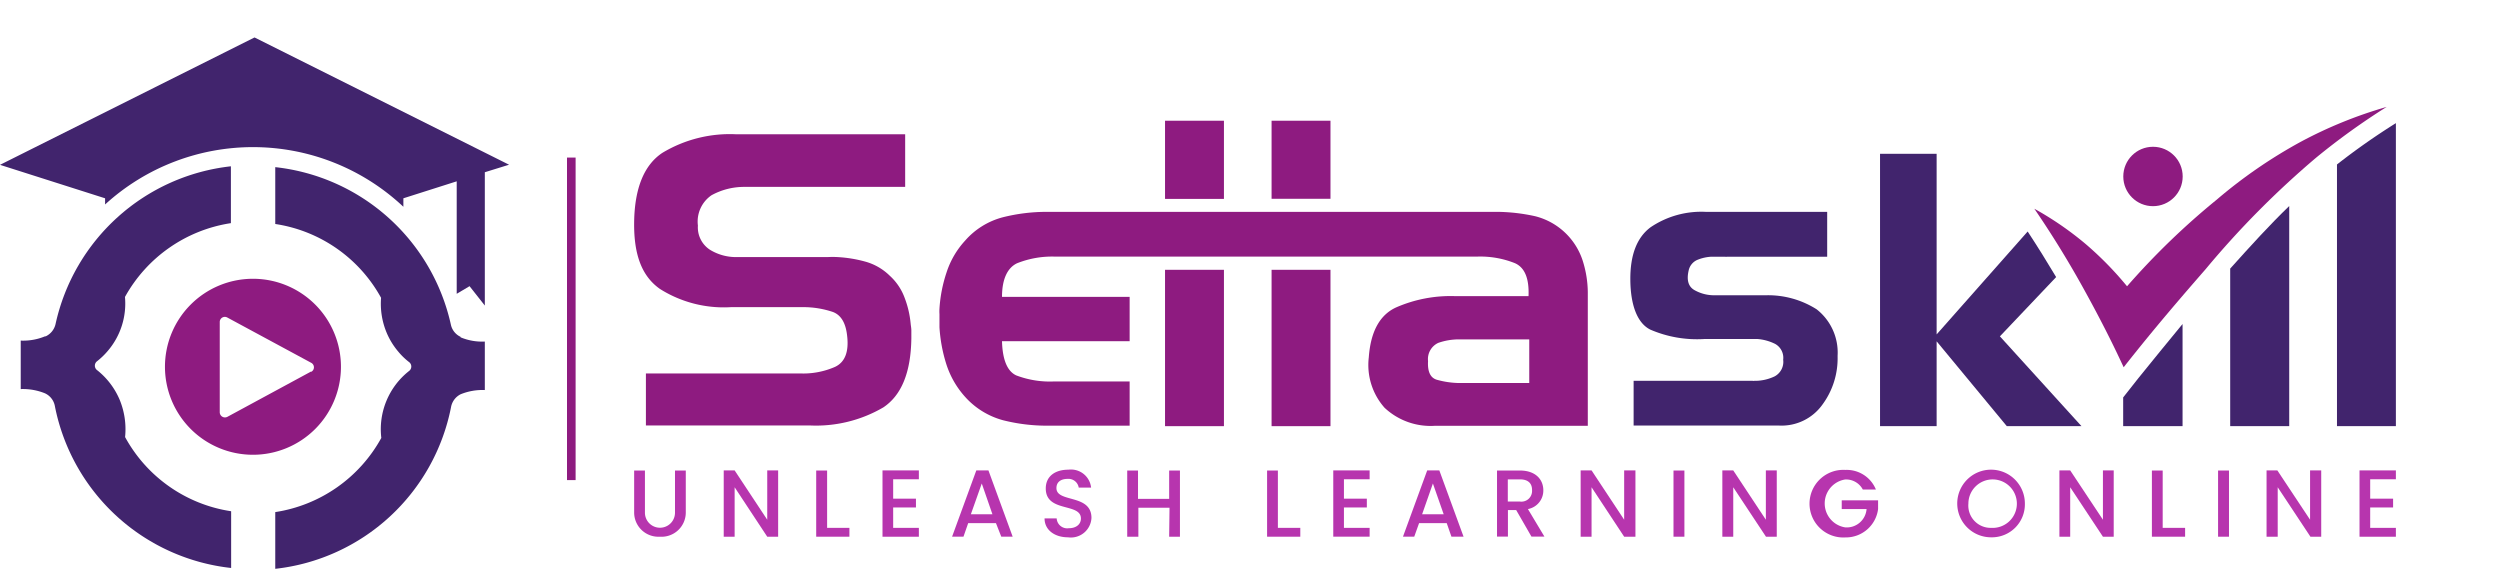 <svg xmlns="http://www.w3.org/2000/svg" id="Layer_1" data-name="Layer 1" viewBox="0 0 206.26 48.12"><defs><style>.cls-1{fill:#b735ae;}.cls-2{fill:#8e1b80;}.cls-3{fill:#41246d;}</style></defs><title>logo sell a skill</title><path class="cls-1" d="M52.32,38.82h.89V42.3a1.24,1.24,0,1,0,2.48,0V38.82h.89v3.46a2,2,0,0,1-2.14,2,2,2,0,0,1-2.12-2Z"></path><path class="cls-1" d="M64.2,38.81v5.47h-.9L60.61,40.2v4.08h-.9V38.81h.9l2.69,4.07V38.81Z"></path><path class="cls-1" d="M68.24,38.82v4.73h1.84v.73H67.34V38.82Z"></path><path class="cls-1" d="M75.81,39.54H73.69v1.6h1.88v.73H73.69v1.68h2.12v.73h-3V38.81h3Z"></path><path class="cls-1" d="M82.17,43.16H79.88l-.39,1.12h-.94l2-5.47h1l2,5.47h-.94ZM81,39.89l-.9,2.54h1.78Z"></path><path class="cls-1" d="M88.11,44.33c-1.09,0-1.93-.6-1.93-1.56h1a.87.87,0,0,0,1,.81c.63,0,1-.34,1-.8,0-1.32-2.9-.47-2.9-2.48,0-1,.76-1.55,1.87-1.55a1.67,1.67,0,0,1,1.87,1.48H89a.86.86,0,0,0-.92-.72c-.52,0-.92.23-.92.76,0,1.23,2.89.46,2.89,2.46A1.7,1.7,0,0,1,88.11,44.33Z"></path><path class="cls-1" d="M96.49,41.89H93.92v2.39H93V38.82h.89v2.34h2.57V38.82h.89v5.46h-.89Z"></path><path class="cls-1" d="M105.43,38.82v4.73h1.85v.73h-2.74V38.82Z"></path><path class="cls-1" d="M113,39.54h-2.12v1.6h1.89v.73h-1.89v1.68H113v.73h-3V38.81h3Z"></path><path class="cls-1" d="M119.36,43.16h-2.28l-.4,1.12h-.93l2-5.47h1l2,5.47h-1Zm-1.14-3.27-.89,2.54h1.78Z"></path><path class="cls-1" d="M125.4,38.82c1.29,0,1.93.74,1.93,1.63A1.55,1.55,0,0,1,126.06,42l1.36,2.27h-1.07l-1.26-2.19h-.68v2.19h-.9V38.82Zm0,.73h-1v1.83h1a.88.88,0,0,0,1-.93C126.41,39.9,126.1,39.55,125.4,39.55Z"></path><path class="cls-1" d="M134.93,38.81v5.47H134l-2.69-4.08v4.08h-.9V38.81h.9L134,42.88V38.81Z"></path><path class="cls-1" d="M138.07,38.82h.9v5.46h-.9Z"></path><path class="cls-1" d="M146.59,38.81v5.47h-.89L143,40.2v4.08h-.9V38.81h.9l2.69,4.07V38.81Z"></path><path class="cls-1" d="M154.77,40.39h-1.08a1.56,1.56,0,0,0-1.46-.83,2,2,0,0,0,0,3.95A1.64,1.64,0,0,0,154,42h-2.05v-.72h3V42a2.68,2.68,0,0,1-2.7,2.34,2.79,2.79,0,1,1,0-5.57A2.6,2.6,0,0,1,154.77,40.39Z"></path><path class="cls-1" d="M164.27,44.33a2.79,2.79,0,1,1,2.79-2.79A2.72,2.72,0,0,1,164.27,44.33Zm0-.78a2,2,0,1,0-1.87-2A1.84,1.84,0,0,0,164.27,43.55Z"></path><path class="cls-1" d="M174.39,38.81v5.47h-.89l-2.7-4.08v4.08h-.89V38.81h.89l2.7,4.07V38.81Z"></path><path class="cls-1" d="M178.43,38.82v4.73h1.85v.73h-2.74V38.82Z"></path><path class="cls-1" d="M183,38.82h.9v5.46H183Z"></path><path class="cls-1" d="M191.51,38.81v5.47h-.89l-2.7-4.08v4.08H187V38.81h.89l2.7,4.07V38.81Z"></path><path class="cls-1" d="M197.67,39.54h-2.12v1.6h1.89v.73h-1.89v1.68h2.12v.73h-3V38.81h3Z"></path><path class="cls-2" d="M20.87,23a7.26,7.26,0,1,0,7.26,7.26A7.26,7.26,0,0,0,20.87,23Zm4.8,7.65-6.91,3.74a.43.43,0,0,1-.63-.38V26.57a.42.42,0,0,1,.63-.37l6.91,3.73A.42.42,0,0,1,25.67,30.68Z"></path><path class="cls-2" d="M75.13,26.67a8,8,0,0,0-.51-2.14,4.59,4.59,0,0,0-1.21-1.78,4.64,4.64,0,0,0-2-1.16,10.72,10.72,0,0,0-2.31-.38,7.32,7.32,0,0,0-.81,0c-.27,0-.52,0-.77,0l-6.71,0a4.11,4.11,0,0,1-2.23-.6,2.2,2.2,0,0,1-1-2,2.63,2.63,0,0,1,1.12-2.5,5.59,5.59,0,0,1,2.77-.69H74.68V11.08l-13.91,0a10.79,10.79,0,0,0-6.12,1.53c-1.51,1-2.29,2.92-2.33,5.71s.69,4.51,2.13,5.52a9.86,9.86,0,0,0,5.88,1.5l6,0a7.65,7.65,0,0,1,2.39.4q1,.38,1.17,1.95.24,2-1,2.58a6.54,6.54,0,0,1-2.9.54H53.29v4.29H66.77a11,11,0,0,0,6.11-1.49c1.5-1,2.27-2.89,2.31-5.69,0-.22,0-.44,0-.65S75.15,26.9,75.13,26.67Z"></path><rect class="cls-2" x="96.12" y="9.96" width="4.86" height="6.45"></rect><rect class="cls-2" x="104.91" y="9.96" width="4.86" height="6.44"></rect><rect class="cls-2" x="104.91" y="22.26" width="4.86" height="12.9"></rect><rect class="cls-2" x="96.12" y="22.26" width="4.86" height="12.9"></rect><path class="cls-2" d="M130.58,21.51a5.54,5.54,0,0,0-3.92-3.67,15.08,15.08,0,0,0-3-.36h-9.56l-27.74,0a14.7,14.7,0,0,0-3.64.45,6.23,6.23,0,0,0-3.1,1.93,7.1,7.1,0,0,0-1.52,2.6,11.68,11.68,0,0,0-.59,3,3.4,3.4,0,0,0,0,.45V27a12.58,12.58,0,0,0,.58,3.09,7.38,7.38,0,0,0,1.56,2.68,6.47,6.47,0,0,0,3.1,1.9,14.7,14.7,0,0,0,3.64.45H93.2V31.47l-6.2,0a7.8,7.8,0,0,1-3.16-.5c-.73-.34-1.13-1.28-1.17-2.82H93.2V24.49l-10.53,0c0-1.48.46-2.4,1.24-2.77A7.8,7.8,0,0,1,87,21.17h34.88a7.69,7.69,0,0,1,3.1.54c.82.36,1.19,1.26,1.13,2.72l-6.14,0a11.2,11.2,0,0,0-4.8.94c-1.34.62-2.09,2-2.24,4.12a5.32,5.32,0,0,0,1.3,4.15,5.55,5.55,0,0,0,4.16,1.49H131v-11A8.87,8.87,0,0,0,130.58,21.51ZM126.17,31.6h-5.84v0a7.25,7.25,0,0,1-1.79-.27c-.53-.16-.77-.67-.72-1.54a1.47,1.47,0,0,1,.84-1.5A5.18,5.18,0,0,1,120.4,28h.14l.13,0h5.5Z"></path><path class="cls-2" d="M167.84,17.22c1.33,1.94,2.68,4.1,4,6.48s2.41,4.52,3.37,6.6c2.63-3.34,5-6.07,6.77-8.1A74.06,74.06,0,0,1,191.1,13a56.79,56.79,0,0,1,5.81-4.18,36,36,0,0,0-7.11,2.89,40.61,40.61,0,0,0-6.92,4.77,60.73,60.73,0,0,0-7.39,7.14,27.69,27.69,0,0,0-3.43-3.5A26.68,26.68,0,0,0,167.84,17.22Z"></path><circle class="cls-2" cx="177.63" cy="14.56" r="2.45"></circle><rect class="cls-2" x="46.78" y="13" width="0.71" height="26.61"></rect><path class="cls-3" d="M173.17,19.13l0,0h-.06Z"></path><path class="cls-3" d="M192.81,13.57V35.16h4.86v-25A56.42,56.42,0,0,0,192.81,13.57Z"></path><path class="cls-3" d="M149.88,25.52a7.47,7.47,0,0,0-4.16-1.16l-4.22,0a3.29,3.29,0,0,1-1.71-.43c-.5-.29-.65-.83-.47-1.61a1.23,1.23,0,0,1,.72-.88,3.5,3.5,0,0,1,1.16-.26h1.12a.42.42,0,0,0,.18,0h8.25V17.48l-10,0a7.46,7.46,0,0,0-4.57,1.27c-1.14.85-1.69,2.3-1.67,4.36s.57,3.56,1.66,4.09a9.7,9.7,0,0,0,4.44.77l4,0h.4a4,4,0,0,1,1.44.4,1.31,1.31,0,0,1,.67,1.31,1.36,1.36,0,0,1-.7,1.37,3.79,3.79,0,0,1-1.54.37h-.14a.31.31,0,0,1-.13,0h-9.83v3.69h12a4.14,4.14,0,0,0,3.6-1.76,6.42,6.42,0,0,0,1.23-3.91v-.1A4.53,4.53,0,0,0,149.88,25.52Z"></path><path class="cls-3" d="M184,22.16v13h4.87V17C187.28,18.53,185.79,20.17,184,22.16Z"></path><path class="cls-3" d="M176.4,31.23l-1.23,1.56v2.37h4.9V26.73Q178.2,29,176.4,31.23Z"></path><path class="cls-3" d="M169.64,22.86c-.76-1.27-1.54-2.53-2.35-3.76h0l-7.51,8.49V12.69h-4.67V35.16h4.67v-7l5.79,7h6.16L165,27.75Z"></path><path class="cls-3" d="M4.58,26.75a1.48,1.48,0,0,1-.81,1l-.06,0a4.68,4.68,0,0,1-2,.35v4a4.85,4.85,0,0,1,2,.35h0a1.44,1.44,0,0,1,.82,1.07A16.67,16.67,0,0,0,19.07,46.86V42.18a12,12,0,0,1-8.75-6.12A6.38,6.38,0,0,0,9.88,33,6.19,6.19,0,0,0,8,30.53a.46.46,0,0,1,0-.72,6.07,6.07,0,0,0,.91-.88h0a6,6,0,0,0,1.4-4.43h0a12.07,12.07,0,0,1,8.74-6.09V13.72A16.69,16.69,0,0,0,4.58,26.75Z"></path><path class="cls-3" d="M38,27.79a1.44,1.44,0,0,1-.8-1,16.7,16.7,0,0,0-14.49-13v4.69a12,12,0,0,1,8.73,6.09h0a6.18,6.18,0,0,0,.46,2.88,6,6,0,0,0,.95,1.55h0a5.63,5.63,0,0,0,.91.88.46.46,0,0,1,0,.72,6.11,6.11,0,0,0-2.3,5.53,12.06,12.06,0,0,1-8.75,6.12v4.68A16.65,16.65,0,0,0,37.21,33.6,1.48,1.48,0,0,1,38,32.53h0a4.78,4.78,0,0,1,2-.35v-4a4.62,4.62,0,0,1-2-.35Z"></path><path class="cls-3" d="M21,3.09h0L0,13.6l8.67,2.76v.51a18.1,18.1,0,0,1,24.61.19v-.7l4.4-1.4v9.28l1.06-.63L40,25.21v-11l2-.62Z"></path></svg>